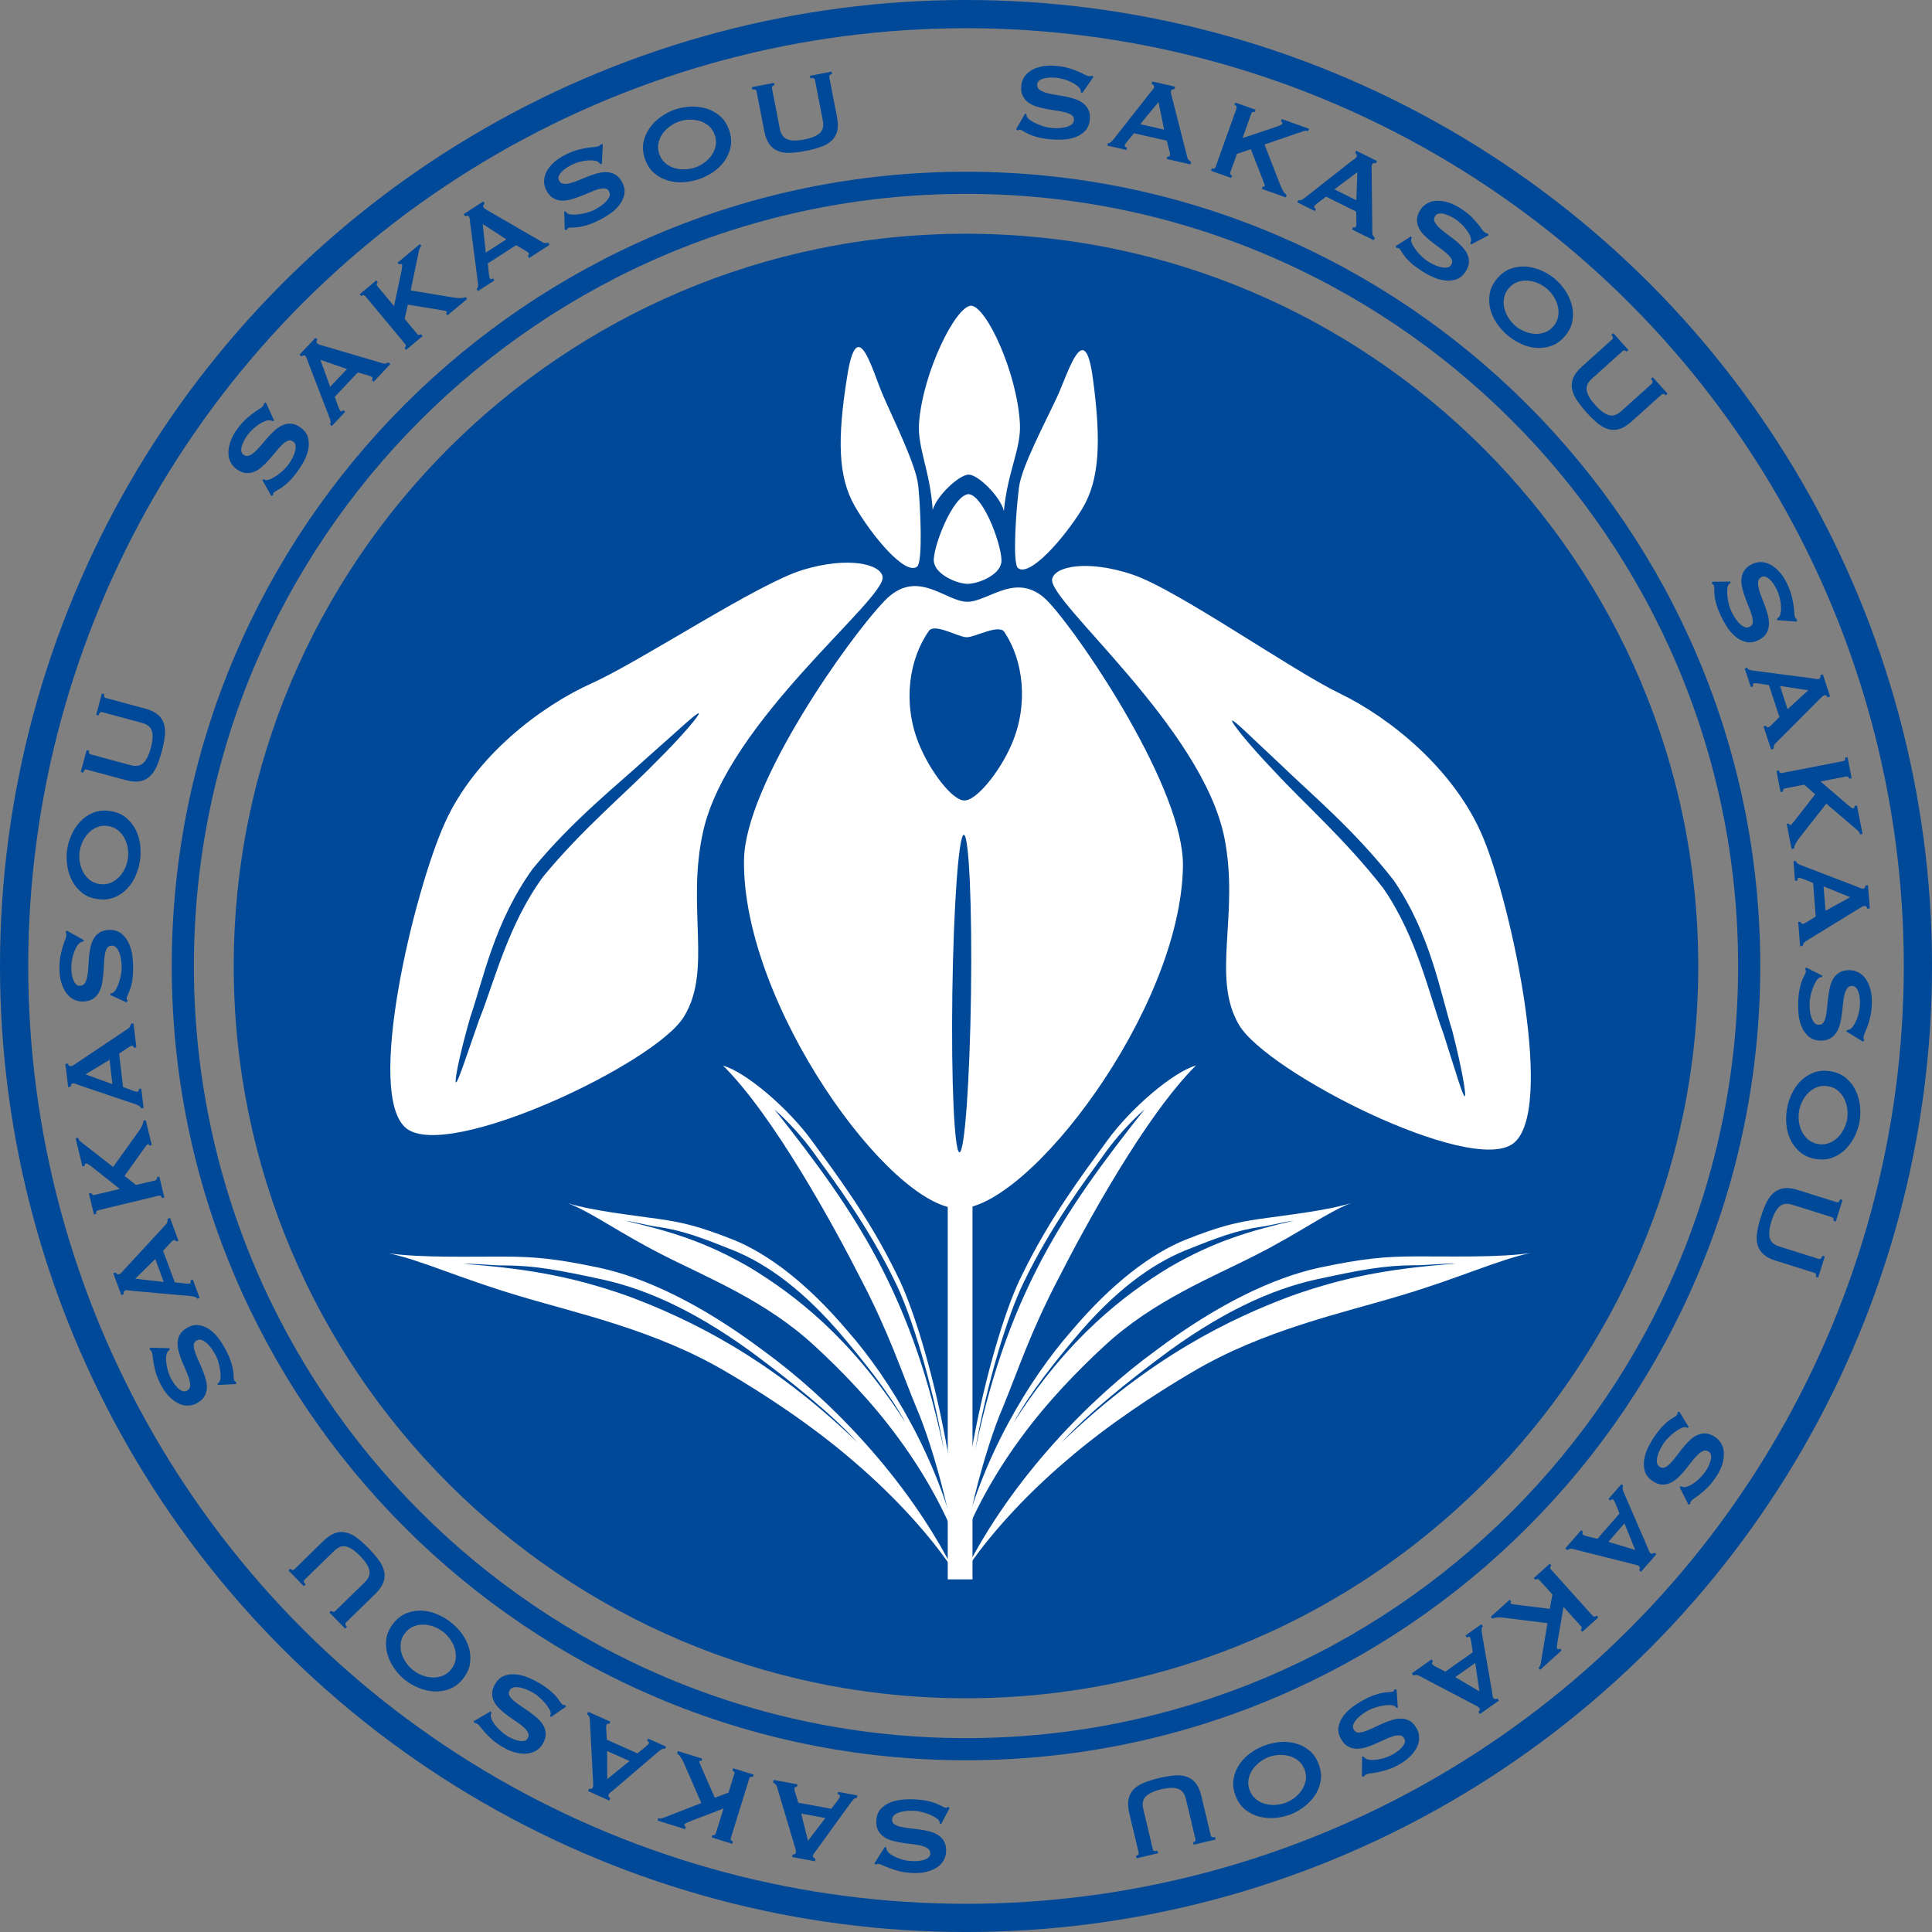 <?xml version="1.0" encoding="UTF-8"?><svg id="_レイヤー_2" xmlns="http://www.w3.org/2000/svg" width="136.955" height="136.955" viewBox="0 0 136.955 136.955"><rect x="0" y="0" width="136.955" height="136.955" fill="#808080" stroke="none"/><defs><style>.cls-1{stroke-width:1.569px;}.cls-1,.cls-2{fill:none;stroke:#004898;stroke-miterlimit:10;}.cls-3{fill:#fff;}.cls-2{stroke-width:2px;}.cls-4{fill:#004898;}</style></defs><g id="_コピー"><path class="cls-1" d="M68.489,123.996c-30.613.006-55.524-24.894-55.53-55.507-.006-30.613,24.894-55.524,55.507-55.53,30.613-.006,55.524,24.894,55.53,55.507.006,30.613-24.894,55.524-55.507,55.53Z"/><path class="cls-4" d="M18.597,34.022l.099-.05c.047.035.097.055.149.063.091.008.203-.017.344-.078.138-.064.283-.147.434-.251.151-.103.296-.22.436-.349.143-.131.259-.256.347-.375.067-.089.147-.208.237-.36.093-.151.167-.309.226-.475.061-.169.092-.328.091-.482.004-.154-.059-.275-.177-.364-.123-.088-.246-.11-.373-.061-.122.049-.252.139-.389.266-.137.131-.282.288-.43.472-.153.185-.305.37-.471.556-.16.188-.334.362-.513.525-.176.164-.366.288-.563.373-.195.085-.403.118-.617.098-.219-.019-.447-.118-.688-.298-.163-.119-.294-.277-.392-.469-.103-.192-.154-.408-.156-.657-.004-.246.049-.515.148-.813.102-.297.275-.606.515-.929.207-.278.406-.502.598-.674.197-.172.371-.316.529-.429.156-.115.296-.207.413-.278.117-.071.202-.141.251-.208.054-.073.077-.136.069-.191l.135-.048.575,1.27-.091.054c-.079-.045-.157-.068-.225-.073-.094-.002-.206.021-.338.073-.13.052-.27.124-.413.219-.145.096-.288.211-.431.339-.14.13-.269.27-.38.421-.088.117-.163.242-.235.377-.075.136-.131.27-.169.395-.038.127-.048.244-.037.354.011.111.059.198.15.264.126.093.251.118.381.074.133-.045.27-.13.41-.257.14-.125.29-.278.443-.461.153-.184.31-.369.473-.555.163-.188.334-.361.515-.523.184-.162.368-.286.566-.369.2-.086.403-.119.617-.102.214.017.439.114.675.289.27.203.436.44.503.711.064.272.069.552.011.84-.061.287-.166.568-.317.842-.152.274-.307.517-.464.729-.22.299-.424.536-.608.712-.184.175-.35.311-.498.408-.151.095-.275.168-.369.218-.099.048-.166.103-.213.161-.026.037-.028.085-.012.147l-.14.062-.631-1.134Z"/><path class="cls-4" d="M23.386,30.081c.046-.069.064-.148.045-.234-.019-.083-.046-.174-.083-.268l-1.514-3.923c-.029-.091-.059-.174-.085-.25-.029-.074-.061-.13-.1-.166-.045-.044-.094-.059-.146-.043-.047.015-.099.037-.14.065l-.129-.12,1.134-1.2.126.122c-.021.043-.039.088-.054.137-.013.048.006.098.056.147.039.035.084.063.139.081.052.019.125.042.217.066l4.283,1.257c.073.026.144.029.201.012.065-.019.13-.043.203-.072l.129.12-1.18,1.248-.129-.122c.018-.018.034-.047.046-.09.013-.041.005-.077-.024-.103-.047-.044-.126-.084-.238-.117l-.779-.228-1.636,1.73.261.732c.053.142.103.233.148.273.047.049.12.028.203-.063l.126.122-.95,1.008-.129-.122ZM24.597,26.161l-1.882-.653.686,1.914,1.196-1.261Z"/><path class="cls-4" d="M29.581,23.682c.037.044.079.067.131.064.044-.002.089-.021.133-.054l.11.136-1.169.973-.116-.135c.111-.092.129-.182.055-.273l-2.835-3.405c-.074-.092-.168-.09-.279.002l-.11-.136,1.169-.974.113.136c-.041.033-.065.073-.077.12-.013.048.001.095.04.139l1.186,1.426.535-2.515c.02-.119.032-.213.042-.285.01-.07.004-.119-.017-.145-.029-.035-.063-.05-.094-.046-.036.004-.07.017-.099.042l-.113-.135,1.574-1.31.113.135c-.091.075-.147.187-.175.336l-.585,2.81,3.096.512c.125.021.264.032.412.031.146.002.271-.023.383-.069l.11.136-1.392,1.153-.11-.134c.065-.055.083-.1.054-.135-.021-.025-.099-.05-.243-.077l-2.511-.41-.225,1.011.894,1.073Z"/><path class="cls-4" d="M33.788,20.487c.062-.056.098-.128.1-.217-.001-.085-.004-.179-.015-.28l-.543-4.17c-.006-.095-.017-.184-.025-.263-.008-.078-.027-.141-.053-.185-.034-.055-.079-.08-.134-.077-.05.003-.102.012-.154.03l-.095-.147,1.386-.895.095.148c-.031.034-.059.075-.083.118-.031.045-.02.095.019.156.024.044.063.082.11.113.047.032.113.071.199.117l3.859,2.235c.065.044.131.064.196.061.063-.003.136-.01.211-.021l.095.147-1.441.933-.098-.149c.023-.013.044-.038.07-.077.021-.038.02-.072-.001-.104-.034-.056-.102-.113-.202-.172l-.704-.404-2.001,1.29.081.773c.017.151.043.25.075.299.04.06.113.057.216-.009l.092.147-1.166.753-.092-.148ZM35.894,16.965l-1.674-1.08.215,2.022,1.459-.942Z"/><path class="cls-4" d="M39.995,14.995l.11.001c.024.053.061.095.103.123.076.052.188.081.342.09.151.009.321 0.0.498-.023.182-.022.362-.059.552-.111.182-.05.343-.107.479-.174.099-.048.223-.119.374-.21s.291-.198.42-.317c.13-.123.23-.251.3-.387.072-.137.076-.272.008-.406-.064-.135-.166-.21-.299-.223s-.289.003-.469.057c-.182.052-.382.125-.598.219-.218.097-.445.191-.676.28-.231.093-.463.169-.695.232-.232.064-.456.087-.672.072-.211-.014-.41-.081-.596-.198-.181-.117-.339-.309-.471-.578-.09-.182-.136-.381-.135-.598.001-.216.054-.436.162-.656.113-.22.281-.437.507-.654.231-.215.524-.413.885-.589.312-.151.59-.26.84-.323.252-.066.476-.113.667-.142.193-.027.357-.048.495-.056.136-.009.242-.032.32-.07.081-.04.13-.086.148-.137l.138.017-.069,1.393-.104.007c-.053-.075-.108-.131-.171-.168-.079-.048-.194-.078-.332-.092-.141-.016-.295-.012-.469.005-.172.019-.349.056-.534.104-.187.052-.364.12-.533.202-.127.062-.257.139-.384.226-.127.087-.236.179-.329.273-.088.096-.158.194-.196.297-.041.101-.038.204.01.302.071.14.174.222.309.242.136.021.3.007.48-.039.185-.047.388-.116.606-.208.221-.093.445-.186.676-.277.229-.09.463-.165.697-.227.232-.059.458-.081.672-.066.211.014.413.078.596.193.181.115.338.301.466.565.151.304.189.592.121.865-.063.27-.192.52-.378.747-.184.229-.406.429-.666.603-.26.175-.509.319-.748.435-.333.164-.624.281-.866.353-.245.072-.456.117-.63.135-.177.017-.318.023-.427.024-.11-.002-.195.013-.26.045-.042.02-.067.062-.083.126l-.154-.011-.035-1.297Z"/><path class="cls-4" d="M47.864,7.756c.338-.113.7-.178,1.086-.195.386-.017.759.027,1.12.132.355.107.68.285.969.533.289.25.507.586.654,1.011.141.425.173.825.094,1.2-.081.373-.23.711-.452,1.012-.222.3-.492.556-.813.768-.322.212-.649.372-.985.488-.341.113-.705.185-1.086.211-.383.026-.754-.013-1.109-.12-.361-.104-.685-.282-.976-.532-.289-.25-.505-.587-.651-1.011-.141-.425-.175-.825-.092-1.2.078-.373.23-.711.452-1.012.217-.3.489-.563.808-.781.314-.221.641-.389.982-.504ZM48.152,8.607c-.234.081-.46.196-.665.349-.21.154-.386.33-.528.533-.139.203-.232.425-.285.668-.048.243-.03.493.057.753.09.259.225.47.414.633.184.164.393.283.628.361.235.074.481.109.741.104.261-.006.506-.047.742-.126.234-.079.455-.194.665-.349.21-.153.384-.33.526-.532.142-.203.237-.427.285-.667.048-.245.028-.494-.06-.756-.088-.258-.225-.469-.409-.633-.186-.163-.396-.283-.631-.358-.235-.075-.483-.11-.741-.106-.258.006-.506.047-.74.125Z"/><path class="cls-4" d="M54.901,6.042c-.143.027-.2.1-.178.214l.557,2.874c.081.402.265.655.55.754.29.101.681.103,1.181.005.497-.097.861-.246,1.092-.446.225-.201.304-.503.223-.904l-.555-2.875c-.024-.115-.131-.154-.324-.116l-.035-.172,1.534-.3.035.173c-.154.031-.218.103-.197.218l.549,2.827c.073.376.083.698.022.965-.061.269-.187.497-.376.685-.192.19-.438.342-.753.455-.31.114-.679.212-1.101.295-.422.081-.797.128-1.131.14s-.623-.033-.867-.14c-.246-.104-.448-.269-.603-.493-.158-.226-.272-.526-.345-.902l-.549-2.828c-.024-.115-.124-.154-.301-.12l-.035-.171,1.57-.307.035.172Z"/><path class="cls-4" d="M72.673,8.045l.092.059c-.007.057.001.111.022.159.04.083.121.167.244.255.126.088.27.17.437.247.165.074.343.14.526.196.183.055.35.09.499.105.11.012.253.018.428.02.177.001.352-.014.524-.051.177-.034.331-.088.463-.169.13-.077.205-.189.219-.339.015-.149-.028-.264-.135-.347-.105-.083-.249-.15-.429-.202-.183-.052-.389-.094-.627-.129-.235-.034-.475-.072-.718-.116-.245-.047-.483-.102-.713-.172-.233-.069-.434-.168-.61-.294-.173-.125-.304-.286-.4-.482-.095-.196-.128-.442-.094-.741.019-.201.083-.393.197-.576.116-.186.279-.342.49-.47.208-.131.465-.226.77-.29.312-.062.664-.074,1.066-.034.344.035.64.095.885.171.246.079.463.156.638.233.18.076.33.148.447.212.126.066.225.101.308.11.094.01.159-.002.203-.038l.108.089-.795,1.145-.094-.049c-.003-.091-.022-.169-.054-.232-.042-.083-.121-.166-.234-.254-.11-.088-.246-.168-.403-.244-.152-.075-.324-.137-.507-.195-.186-.055-.371-.09-.559-.11-.144-.015-.29-.019-.446-.013-.151.008-.294.027-.419.06-.13.032-.237.081-.328.147-.088.067-.137.154-.149.266-.017.155.028.278.136.365.102.089.246.164.427.221.18.057.389.106.624.143.232.037.475.078.718.123.243.044.481.104.713.178.23.071.434.172.607.297.176.125.307.285.4.478.098.192.131.435.099.726-.034.337-.152.603-.349.798-.202.196-.441.342-.719.437-.278.097-.573.15-.883.16-.313.01-.605.003-.869-.025-.371-.038-.676-.092-.919-.159-.246-.067-.449-.139-.609-.22-.157-.078-.283-.145-.374-.205-.092-.058-.175-.091-.243-.1-.047-.002-.091.019-.133.066l-.128-.092.652-1.121Z"/><path class="cls-4" d="M78.534,10.149c.083.006.156-.021.221-.08.062-.058.129-.129.192-.207l2.598-3.305c.067-.072.122-.139.171-.201.052-.06.083-.119.095-.169.013-.063-.001-.113-.035-.15-.039-.035-.084-.063-.134-.089l.041-.17,1.609.363-.038.171c-.05.004-.096.011-.146.023-.052.011-.08.053-.098.123-.013.05-.012.103-.001.159.011.055.03.13.054.221l1.105,4.324c.016.078.048.138.095.182.047.044.102.089.163.136l-.035.174-1.677-.381.035-.171c.026.005.063.003.104-.007.042-.009.068-.033.078-.074.015-.063.004-.15-.02-.263l-.204-.786-2.322-.525-.496.598c-.096.118-.145.206-.16.263-.015.071.035.118.157.145l-.038.174-1.356-.306.043-.172ZM82.522,9.188l-.4-1.952-1.295,1.568,1.695.383Z"/><path class="cls-4" d="M87.214,12.22c-.018.054-.015.103.011.143.026.04.066.07.115.087l-.059.166-1.435-.51.059-.165c.136.046.222.017.263-.096l1.489-4.172c.036-.112-.014-.19-.145-.239l.059-.165,1.433.51-.059.163c-.047-.015-.094-.018-.143-.003-.047.015-.078.051-.101.105l-.619,1.746,2.438-.82c.109-.044.198-.078.265-.106.065-.029.104-.059.114-.089.015-.043.012-.08-.009-.107-.021-.029-.05-.051-.086-.063l.056-.165,1.934.688-.059.165c-.115-.038-.24-.032-.378.021l-2.719.929,1.139,2.923c.045.118.106.243.18.37.077.129.161.224.252.293l-.056.166-1.704-.606.061-.166c.078.028.125.021.141-.022.01-.03-.006-.113-.056-.249l-.924-2.372-.986.324-.471,1.315Z"/><path class="cls-4" d="M92.044,14.185c.081.026.162.018.237-.025.075-.042.156-.095.234-.155l3.309-2.598c.078-.054.145-.107.21-.155.065-.049.109-.096.135-.143.026-.058.025-.11-.006-.151-.029-.045-.061-.084-.103-.119l.077-.157,1.478.733-.077.157c-.047-.009-.094-.012-.146-.012-.052 0-.091.032-.124.097-.026.046-.038.097-.038.154-.005.056-.004.133.002.229l.049,4.461c-.002.078.014.145.051.198.032.055.074.112.126.173l-.08.158-1.539-.764.077-.158c.024.012.057.018.104.018.042.001.073-.017.088-.053.033-.059.043-.146.042-.262l-.011-.812-2.133-1.058-.623.465c-.119.093-.192.166-.218.219-.033.063.006.123.116.179l-.075.156-1.24-.615.075-.158ZM96.148,14.195l.072-1.99-1.629,1.216,1.557.774Z"/><path class="cls-4" d="M100.026,16.756l.055.095c-.034.048-.051.098-.051.152-.007.09.027.202.096.338.071.136.164.275.274.419.113.143.239.281.376.415.139.135.27.242.396.323.092.061.215.133.372.216.157.081.319.148.492.196.167.05.329.069.483.062.154-.009.273-.075.353-.201.08-.126.095-.248.039-.371-.058-.122-.153-.249-.289-.376-.142-.131-.302-.263-.498-.403-.191-.137-.388-.282-.582-.434-.197-.151-.38-.312-.554-.48-.176-.168-.31-.347-.405-.54-.095-.191-.141-.397-.137-.613.006-.218.093-.452.256-.702.111-.169.261-.31.443-.42.187-.112.403-.178.651-.196.245-.017.516.016.82.101.303.085.62.238.958.46.288.188.527.373.711.556.184.185.339.351.46.501.121.149.224.283.3.396s.153.192.223.24c.076.049.139.068.196.056l.056.13-1.234.653-.061-.087c.041-.084.061-.159.058-.23-.001-.095-.03-.206-.088-.334-.061-.129-.145-.261-.248-.399-.105-.14-.224-.275-.363-.408-.137-.133-.286-.252-.443-.355-.123-.077-.251-.151-.393-.215-.139-.064-.275-.112-.403-.142-.125-.029-.248-.036-.355-.017-.109.019-.195.073-.254.166-.085.13-.102.259-.049.388.053.127.143.26.279.393.134.135.297.272.485.413.194.141.388.288.585.439.197.152.378.313.551.485.171.172.308.351.403.543.098.191.144.395.137.609-.004.214-.086.444-.246.689-.186.283-.414.466-.682.548-.265.08-.547.1-.834.058-.292-.045-.58-.132-.862-.266-.28-.134-.534-.274-.757-.42-.309-.204-.558-.391-.745-.565-.186-.172-.333-.329-.439-.472-.103-.143-.182-.262-.237-.357-.055-.093-.113-.16-.173-.2-.039-.024-.086-.027-.151-.004l-.066-.142,1.093-.692Z"/><path class="cls-4" d="M110.24,19.784c.273.231.517.51.728.832.211.322.364.664.458,1.028.094.361.107.728.039,1.107-.063.376-.24.734-.532,1.077-.29.342-.617.574-.983.697-.359.122-.729.167-1.097.133-.373-.037-.734-.137-1.076-.305-.345-.164-.657-.364-.925-.599-.275-.23-.52-.505-.738-.82-.219-.314-.375-.653-.469-1.015-.091-.363-.104-.732-.042-1.108.063-.379.243-.737.535-1.077.292-.342.619-.574.981-.697.362-.124.729-.168,1.102-.133.371.037.731.133,1.084.292.351.159.662.355.935.588ZM109.656,20.466c-.189-.16-.398-.291-.639-.392-.238-.103-.481-.161-.724-.179-.248-.018-.49.014-.722.099-.234.081-.439.227-.615.435-.181.209-.289.436-.337.678-.045.245-.041.487.016.726.056.24.155.47.289.69.14.219.303.41.489.57.189.16.401.292.642.392.238.103.481.161.726.179.248.018.485-.014.719-.096.231-.084.439-.229.618-.437.176-.209.289-.434.332-.678.048-.243.041-.485-.016-.726-.056-.24-.152-.47-.289-.69-.137-.219-.3-.41-.489-.57Z"/><path class="cls-4" d="M115.298,24.929c-.097-.108-.186-.121-.274-.044l-2.179,1.958c-.306.273-.426.558-.364.858.059.299.263.636.602,1.013.336.378.654.616.944.708.288.094.587.004.893-.27l2.179-1.958c.088-.078.064-.188-.065-.336l.13-.116,1.043,1.164-.132.116c-.103-.115-.197-.134-.285-.057l-2.14,1.925c-.29.256-.56.426-.82.512-.263.085-.521.095-.779.032-.259-.065-.518-.202-.777-.412-.257-.209-.53-.476-.819-.795-.284-.319-.518-.62-.7-.897-.179-.28-.291-.552-.326-.815-.036-.266.002-.524.115-.773.113-.25.312-.504.597-.759l2.143-1.924c.086-.079.067-.186-.052-.322l.132-.117,1.067,1.191-.13.118Z"/><path class="cls-4" d="M122.669,41.224l-.004.11c-.055.024-.096.058-.127.1-.052.076-.085.188-.097.341-.009.153-.006.319.011.501.02.181.052.366.1.551.048.186.104.347.165.484.048.099.114.226.203.379.087.153.192.293.311.427.116.13.244.232.38.306.136.075.269.082.407.017.135-.062.21-.161.227-.295.015-.132.001-.289-.048-.472-.051-.182-.12-.382-.21-.602-.09-.221-.18-.445-.263-.679-.088-.233-.16-.466-.219-.701-.062-.234-.079-.458-.057-.671.017-.214.086-.411.21-.592.119-.181.313-.336.586-.46.182-.085.385-.127.602-.123.214.004.433.063.648.178.22.112.437.285.645.518.213.232.403.53.572.897.148.313.247.595.306.848.059.251.102.475.13.668.022.193.039.357.043.494.009.137.028.244.062.322.04.083.087.132.137.152l-.02.14-1.391-.1-.006-.103c.075-.051.135-.107.168-.165.052-.081.082-.19.102-.331.02-.141.019-.297.002-.469-.017-.173-.044-.353-.092-.539-.048-.185-.109-.364-.186-.536-.063-.129-.137-.26-.219-.388-.087-.128-.174-.241-.268-.333-.095-.093-.191-.162-.293-.204s-.204-.04-.305.006c-.14.066-.226.168-.246.303-.023.137-.016.297.029.481.04.185.104.389.195.609.09.222.175.449.263.681.088.231.157.467.214.703.051.236.074.461.052.674-.017.214-.086.41-.204.591-.116.179-.308.331-.576.455-.307.142-.593.176-.862.104-.274-.072-.52-.204-.743-.392-.226-.191-.423-.417-.589-.679-.169-.265-.311-.517-.423-.757-.154-.337-.265-.628-.335-.874-.067-.243-.105-.456-.119-.633-.012-.176-.018-.318-.016-.428.004-.11-.009-.197-.041-.262-.019-.042-.06-.067-.123-.083l.015-.155,1.299-.01Z"/><path class="cls-4" d="M123.849,47.334c.037.077.1.127.184.151.081.024.172.044.277.059l4.168.543c.094.018.178.033.261.044.078.011.141.011.19-.005.065-.021.101-.058.109-.109.01-.05.015-.103.012-.158l.169-.053.509,1.569-.167.053c-.026-.039-.061-.077-.095-.113-.037-.036-.089-.042-.157-.021-.049.016-.094.042-.135.08-.044.038-.101.093-.166.162l-3.151,3.159c-.054.054-.093.11-.106.173-.015.063-.025.133-.035.211l-.167.056-.533-1.635.169-.055c.008.026.026.052.058.084.031.03.063.04.102.029.062-.021.135-.071.215-.153l.575-.576-.738-2.265-.767-.12c-.149-.021-.256-.022-.308-.003-.068.023-.083.092-.043.209l-.169.053-.432-1.316.169-.055ZM126.714,50.273l1.472-1.34-2.01-.312.538,1.652Z"/><path class="cls-4" d="M126.527,55.891c-.055.011-.096.037-.119.082-.021.044-.028.09-.017.144l-.172.032-.287-1.496.169-.031c.027.139.098.199.212.177l4.351-.847c.115-.023.158-.104.131-.245l.172-.034.292,1.493-.177.035c-.006-.052-.032-.092-.066-.126-.034-.034-.084-.042-.141-.032l-1.82.354,1.949,1.677c.092.076.17.134.228.176.058.041.102.059.136.054.042-.009.073-.03.083-.063.015-.031.02-.067.012-.106l.172-.034.392,2.012-.172.034c-.024-.115-.095-.22-.211-.315l-2.183-1.862-1.939,2.465c-.08.101-.155.218-.227.346-.07.13-.11.252-.12.369l-.174.033-.344-1.772.172-.034c.019.083.048.121.092.111.031-.005.093-.063.187-.176l1.566-2.006-.782-.683-1.367.268Z"/><path class="cls-4" d="M127.308,61.036c.019.083.066.147.145.189.073.043.16.084.254.122l3.925,1.505c.089.038.167.074.243.103.073.031.136.043.188.039.065-.004.109-.031.132-.078.023-.047.038-.098.046-.15l.175-.014.131,1.645-.177.014c-.019-.046-.035-.088-.064-.131-.026-.044-.076-.063-.146-.059-.052.003-.102.019-.154.047-.049.028-.114.065-.195.119l-3.804,2.334c-.068.037-.117.086-.145.143-.028.058-.057.123-.085.196l-.172.016-.135-1.714.175-.013c.003.025.016.056.037.095.021.036.053.053.092.05.065-.004.148-.038.247-.097l.691-.426-.183-2.374-.719-.296c-.141-.055-.243-.08-.298-.076-.076.007-.104.071-.093.194l-.177.014-.106-1.383.172-.013ZM129.406,64.563l1.746-.96-1.883-.772.137,1.732Z"/><path class="cls-4" d="M129.193,69.17l-.054.094c-.06-.001-.109.009-.159.032-.078.042-.161.129-.238.259-.083.131-.155.28-.219.45-.067.17-.123.348-.166.537-.046.187-.068.355-.075.504-.004.112-.006.253.008.43.006.177.034.349.079.521.046.172.112.32.196.447.087.13.205.197.351.201.151.004.263-.044.341-.156.075-.11.136-.259.174-.442.038-.183.07-.397.089-.632.022-.237.044-.478.076-.724.03-.247.072-.488.125-.722.058-.236.143-.446.256-.626.116-.181.269-.323.459-.428.19-.107.437-.154.734-.141.201.009.399.064.588.165.191.103.359.256.499.455.142.202.256.455.336.758.08.302.114.656.096,1.058-.013.344-.053.642-.116.893-.061.253-.124.47-.191.653-.069.183-.131.335-.187.46-.056.126-.087.23-.092.314-.005.094.012.156.051.198l-.083.115-1.189-.724.041-.097c.089-.011.169-.032.226-.069.083-.048.163-.132.241-.247.08-.121.152-.257.219-.416.064-.16.118-.335.163-.52.043-.188.07-.376.077-.564.007-.146.001-.292-.016-.446-.014-.155-.041-.293-.084-.419-.04-.125-.095-.23-.169-.313-.068-.086-.163-.131-.272-.135-.157-.008-.276.045-.359.156-.08.11-.144.257-.195.441-.046.184-.078.396-.105.63-.019.237-.049.478-.078.725-.03.245-.072.486-.131.721-.061.235-.146.444-.262.622-.116.183-.264.325-.456.431-.182.106-.424.154-.716.146-.339-.016-.611-.118-.816-.307-.207-.186-.368-.415-.479-.69-.114-.27-.184-.562-.215-.869-.028-.313-.038-.599-.027-.866.016-.372.05-.682.103-.93.05-.249.112-.455.183-.618.069-.162.128-.293.182-.387.051-.096.08-.18.082-.252.002-.044-.021-.087-.071-.13l.083-.134,1.159.588Z"/><path class="cls-4" d="M131.821,79.494c-.06.35-.175.703-.342,1.051-.17.345-.387.652-.651.917-.262.263-.573.468-.929.601-.359.138-.76.167-1.199.092-.444-.075-.81-.239-1.101-.488-.291-.246-.515-.539-.676-.877-.159-.338-.255-.697-.292-1.08-.031-.383-.016-.748.042-1.101.063-.352.172-.703.332-1.053.159-.351.368-.654.632-.922.264-.263.573-.463.932-.601.356-.138.755-.167,1.199-.092.441.075.81.239,1.101.485.289.248.515.541.674.879.164.338.26.697.307,1.083.039.383.034.751-.029,1.106ZM130.936,79.341c.043-.243.046-.493.01-.751-.033-.258-.108-.497-.221-.716-.108-.221-.258-.41-.447-.568-.191-.158-.419-.26-.691-.305-.269-.05-.522-.028-.753.057-.234.085-.439.212-.618.385-.179.168-.323.37-.444.603-.118.228-.2.466-.24.711-.043.24-.046.491-.013.751.038.255.11.495.221.713.111.223.261.41.45.571.191.158.422.258.693.308.269.045.519.022.753-.063.231-.085.437-.212.613-.385.181-.168.326-.37.444-.6.121-.23.2-.468.243-.711Z"/><path class="cls-4" d="M129.964,86.54c.043-.136.006-.222-.103-.257l-2.794-.878c-.392-.122-.702-.081-.925.121-.223.21-.413.553-.566,1.037-.153.486-.197.878-.127,1.174.065.297.298.504.688.626l2.791.88c.115.033.198-.04.257-.223l.17.051-.469,1.49-.167-.054c.046-.149.014-.243-.096-.276l-2.749-.865c-.366-.112-.654-.261-.856-.443-.207-.181-.347-.399-.424-.654-.077-.255-.092-.547-.04-.881.047-.326.133-.695.266-1.108.125-.408.266-.763.415-1.062.147-.296.325-.526.535-.692.21-.168.449-.267.72-.297.274-.033.589.012.958.129l2.747.862c.115.036.198-.035.251-.21l.167.056-.482,1.526-.165-.054Z"/><path class="cls-4" d="M119.716,101.17l-.094.053c-.052-.031-.099-.051-.152-.056-.091-.005-.203.027-.341.096-.135.066-.281.153-.423.264-.145.111-.288.231-.425.368-.132.137-.243.262-.328.388-.065.089-.137.215-.222.367-.085.154-.157.317-.208.486-.051.167-.076.329-.072.486.009.151.072.271.195.353.123.085.246.1.371.05.122-.056.249-.148.379-.284.132-.137.272-.297.414-.488.142-.191.292-.383.444-.577.158-.191.321-.373.494-.546.171-.168.35-.3.545-.392.192-.093.401-.136.615-.122.219.009.452.099.698.266.168.114.302.264.413.456.108.187.167.4.182.648.012.245-.028.519-.114.817-.092.303-.254.617-.481.953-.191.283-.385.519-.569.698-.187.179-.358.331-.511.449-.153.121-.288.218-.402.295-.114.074-.195.147-.244.218-.052.073-.069.139-.061.193l-.13.053-.627-1.247.088-.058c.081.041.157.061.23.064.091.002.203-.027.333-.083.13-.058.265-.137.405-.238.14-.103.277-.221.415-.358.135-.137.254-.281.362-.435.083-.121.155-.246.224-.387.064-.141.115-.272.148-.4.033-.128.04-.245.026-.357-.016-.109-.072-.192-.163-.254-.128-.088-.256-.108-.386-.06-.13.053-.262.143-.394.274-.14.129-.282.289-.424.478-.145.189-.295.383-.452.574-.155.191-.318.375-.492.543-.179.168-.36.3-.555.39-.192.095-.395.136-.612.129-.214-.009-.441-.099-.685-.264-.278-.191-.454-.422-.532-.69-.077-.268-.09-.55-.042-.837.05-.292.142-.575.281-.857.139-.277.283-.529.435-.746.209-.307.403-.553.579-.734.176-.181.337-.328.479-.428.145-.1.267-.179.363-.232.094-.053.164-.111.2-.168.028-.037.031-.089.009-.151l.14-.066.673,1.109Z"/><path class="cls-4" d="M115.067,105.327c-.046.073-.059.152-.037.238.021.086.051.172.091.268l1.67,3.858c.035.088.066.172.098.244.029.073.066.13.103.164.05.044.102.054.146.038.052-.016.099-.042.143-.074l.131.119-1.084,1.238-.134-.114c.021-.042.038-.089.054-.136.01-.05-.011-.099-.064-.146-.039-.036-.086-.062-.139-.077-.055-.015-.131-.036-.225-.056l-4.326-1.086c-.076-.026-.144-.025-.206-.004-.06.021-.127.045-.198.08l-.131-.119,1.128-1.291.134.114c-.018.021-.034.05-.041.094-.013.042-.002.076.027.099.047.044.128.083.241.113l.789.193,1.568-1.795-.292-.718c-.058-.14-.111-.229-.156-.268-.052-.049-.12-.023-.2.072l-.134-.119.911-1.044.134.114ZM114.015,109.298l1.902.576-.764-1.888-1.138,1.312Z"/><path class="cls-4" d="M109.108,111.993c-.039-.044-.081-.062-.128-.059-.052.003-.094.024-.133.061l-.118-.132,1.135-1.02.113.132c-.104.095-.119.189-.04.271l2.964,3.296c.079.083.17.082.276-.015l.121.132-1.132,1.017-.116-.132c.036-.032.062-.073.07-.12.01-.052-.006-.094-.045-.14l-1.24-1.376-.436,2.535c-.015.117-.027.214-.035.284-.005.07.001.117.027.143.026.031.063.046.097.041.034-.005.068-.019.096-.048l.116.132-1.521,1.374-.118-.132c.088-.079.142-.194.164-.343l.473-2.83-3.111-.39c-.128-.017-.266-.024-.415-.018-.146.006-.274.036-.378.086l-.121-.13,1.345-1.209.118.13c-.065.058-.08.1-.051.136.024.023.105.046.246.066l2.529.314.186-1.021-.938-1.037Z"/><path class="cls-4" d="M105.118,115.283c-.062.06-.093.134-.09.217.001.089.009.182.023.284l.717,4.144c.008.094.022.182.033.261.011.081.032.141.061.182.039.052.087.078.136.072.052-.006.102-.016.154-.038l.103.145-1.349.953-.1-.145c.031-.037.057-.079.08-.121.026-.047.018-.099-.025-.156-.032-.044-.071-.078-.118-.109-.05-.031-.118-.067-.202-.108l-3.949-2.074c-.071-.041-.133-.059-.199-.056-.065.006-.135.017-.211.033l-.105-.145,1.406-.99.1.145c-.018.016-.041.042-.062.079-.023.039-.02.073.003.104.037.055.11.109.21.165l.72.376,1.946-1.375-.112-.766c-.025-.151-.054-.25-.088-.297-.042-.06-.112-.051-.214.017l-.105-.143,1.134-.798.103.143ZM103.156,118.887l1.718,1.01-.296-2.011-1.422,1.001Z"/><path class="cls-4" d="M99.088,121.059l-.107.001c-.026-.052-.066-.088-.108-.117-.076-.049-.193-.074-.347-.073-.151-.004-.318.01-.498.04-.18.033-.359.076-.544.132-.185.059-.338.125-.471.194-.099.053-.221.129-.369.227-.148.098-.283.211-.407.337-.122.126-.217.257-.284.396-.064.139-.063.274.011.404.071.135.174.202.304.212.136.009.295-.015.469-.076.182-.059.377-.138.59-.244.216-.103.434-.206.663-.307.226-.101.455-.186.684-.258.232-.072.456-.107.667-.099.214.006.418.062.606.17.186.113.352.297.497.56.095.179.146.374.155.593.009.214-.033.436-.136.663-.1.22-.263.445-.48.671-.22.226-.503.434-.861.627-.301.164-.577.28-.824.355-.247.075-.468.128-.661.166-.187.038-.354.065-.49.076-.138.017-.242.043-.318.086-.081.042-.127.09-.142.142l-.141-.015.011-1.393.109-.011c.05.073.11.127.173.16.081.044.193.072.337.078.141.009.297.001.467-.024.172-.027.349-.068.531-.126.185-.059.356-.133.525-.223.125-.069.252-.148.374-.24.125-.092.228-.189.316-.286.088-.1.15-.202.186-.304.036-.105.025-.206-.026-.302-.074-.14-.176-.215-.317-.23-.136-.015-.295.005-.479.058-.18.053-.377.133-.596.234-.213.101-.434.201-.66.299-.229.103-.455.188-.689.258-.234.069-.456.102-.67.093-.216-.009-.415-.065-.601-.168-.189-.108-.351-.29-.489-.549-.161-.296-.213-.583-.157-.854.055-.277.171-.528.347-.764.176-.236.391-.446.642-.63.252-.184.498-.337.732-.464.325-.177.608-.307.85-.387.239-.083.448-.136.622-.161.175-.025.318-.039.427-.039.107-.006.195-.022.258-.059.042-.021.067-.063.072-.126l.159.001.087,1.295Z"/><path class="cls-4" d="M91.471,128.627c-.338.128-.697.208-1.081.24-.386.031-.759.003-1.119-.089-.363-.091-.695-.256-.997-.494-.296-.238-.531-.567-.687-.986-.162-.421-.206-.817-.141-1.193.063-.376.201-.721.41-1.03s.471-.577.779-.798c.311-.226.636-.401.972-.528.333-.127.69-.213,1.073-.253.38-.044.756-.016,1.114.076.363.091.695.256.994.494.299.238.528.565.69.986.159.416.206.815.141,1.193-.063.376-.201.721-.41,1.03-.209.309-.468.58-.779.814-.306.232-.628.411-.958.539ZM91.15,127.79c.231-.09.447-.214.649-.375.202-.163.373-.347.502-.554.137-.207.221-.434.261-.677.04-.245.012-.496-.086-.75-.101-.255-.246-.462-.435-.618-.194-.158-.409-.268-.646-.334-.238-.066-.486-.09-.744-.078-.261.017-.505.069-.734.156-.231.09-.447.212-.652.375-.205.163-.37.347-.505.551-.134.21-.221.434-.259.68-.037.245-.01.496.089.75.096.255.243.46.432.618.194.155.409.268.646.334.238.066.488.09.746.073.258-.012.503-.066.734-.151Z"/><path class="cls-4" d="M84.575,130.595c.141-.032.195-.106.168-.22l-.677-2.848c-.094-.401-.289-.645-.579-.731-.295-.087-.686-.073-1.181.045-.492.118-.848.282-1.071.493-.223.21-.283.513-.187.914l.674,2.848c.027.115.137.148.327.102l.043.172-1.52.36-.043-.172c.154-.038.216-.111.189-.226l-.669-2.801c-.086-.37-.107-.693-.056-.964.05-.266.166-.502.345-.699.181-.197.425-.358.732-.485.309-.125.671-.237,1.088-.339.419-.099.797-.162,1.125-.188.334-.026.623.009.872.106.251.092.461.247.624.468.168.218.293.512.382.887l.669,2.801c.027.115.126.15.306.107l.04.172-1.559.371-.04-.172Z"/><path class="cls-4" d="M66.711,129.311l-.094-.054c.002-.06-.006-.112-.03-.159-.04-.078-.124-.161-.252-.243-.131-.083-.28-.16-.445-.232-.17-.067-.348-.125-.536-.174-.183-.046-.353-.076-.501-.085-.112-.004-.256-.009-.43-.002-.177.006-.352.029-.524.071-.172.04-.323.101-.452.186-.127.084-.197.2-.209.351-.007.149.044.26.151.341.11.08.257.139.439.182.183.046.394.081.629.105.237.024.478.054.726.089.245.035.483.08.715.141.235.061.442.151.62.267.181.121.32.277.423.469.1.19.141.437.125.734-.014.201-.073.399-.181.588-.103.188-.261.351-.461.488-.208.137-.462.243-.767.318-.305.078-.659.104-1.061.075-.342-.021-.639-.063-.89-.132-.251-.069-.468-.135-.648-.207-.183-.069-.332-.133-.458-.195-.123-.059-.225-.092-.311-.097-.091-.007-.156.006-.2.046l-.11-.085.748-1.173.097.044c.008.091.027.167.064.226.045.083.126.166.242.249.115.08.251.157.411.224.157.069.335.125.52.176.185.046.373.076.561.085.141.009.29.008.443-.006.156-.012.294-.036.422-.073.125-.04.231-.093.317-.164.086-.068.132-.157.142-.272.007-.151-.038-.271-.151-.359-.11-.083-.254-.152-.439-.2-.178-.054-.392-.091-.627-.121-.232-.024-.475-.059-.723-.094-.243-.035-.483-.083-.718-.146s-.442-.153-.617-.272c-.178-.119-.317-.274-.423-.461-.1-.192-.146-.432-.125-.724.021-.337.126-.608.318-.811.192-.205.425-.358.698-.464.276-.109.57-.171.877-.194.315-.026.602-.028.868-.011.37.023.678.063.927.119.248.061.452.125.614.199.162.069.288.134.385.185.092.057.178.087.248.092.047.002.086-.021.13-.069l.131.083-.607,1.146Z"/><path class="cls-4" d="M60.747,127.444c-.086-.005-.159.027-.221.09-.062.058-.122.131-.184.213l-2.467,3.405c-.057.073-.111.147-.16.21-.049.063-.077.12-.085.173-.015.063.001.11.043.146.039.036.084.062.131.083l-.033.178-1.621-.302.033-.172c.044-.006.094-.016.146-.027.047-.016.078-.058.09-.128.01-.05.01-.107-.004-.159-.013-.057-.032-.13-.064-.221l-1.276-4.275c-.019-.075-.053-.135-.1-.177-.05-.044-.105-.088-.17-.129l.033-.178,1.687.314-.03.175c-.026-.005-.06-.002-.099.009-.044.013-.068.04-.075.076-.015.063-.004.151.031.266l.235.775,2.342.432.47-.619c.088-.121.139-.21.149-.267.013-.073-.043-.12-.163-.14l.03-.172,1.363.251-.03.172ZM56.797,128.562l.478,1.932,1.233-1.618-1.71-.314Z"/><path class="cls-4" d="M52.052,125.742c.02-.058.015-.107-.017-.146-.026-.042-.068-.067-.115-.083l.054-.167,1.453.454-.054.165c-.136-.043-.222-.006-.257.103l-1.313,4.234c-.033.112.014.188.153.231l-.051.17-1.458-.454.056-.167c.047.015.094.015.143-.001.042-.016.075-.053.093-.11l.551-1.772-2.403.922c-.109.045-.198.087-.257.119-.068.032-.104.061-.111.095-.015.042-.01.078.011.104.018.026.05.047.089.057l-.051.167-1.957-.607.051-.167c.11.036.237.022.38-.034l2.671-1.041-1.253-2.875c-.05-.114-.116-.239-.198-.361-.082-.125-.168-.22-.265-.282l.054-.167,1.725.536-.054.167c-.081-.026-.128-.015-.143.027-.01.031.014.115.067.245l1.025,2.335.97-.364.413-1.33Z"/><path class="cls-4" d="M47.137,123.972c-.084-.025-.162-.015-.237.033-.07.042-.145.1-.228.163l-3.196,2.732c-.073.055-.145.113-.207.163s-.104.1-.124.147c-.026.06-.025.112.006.154s.068.078.108.114l-.069.16-1.504-.673.069-.16c.047.005.097.007.149.004.047-0.0.088-.037.119-.1.021-.047.031-.099.033-.157-0-.057-.004-.136-.012-.229l-.234-4.455c-.001-.078-.017-.143-.051-.195-.039-.052-.084-.109-.137-.169l.069-.16,1.572.698-.069.162c-.026-.01-.063-.015-.104-.015-.044.006-.075.021-.088.058-.028.06-.038.146-.032.264l.045.811,2.174.971.602-.489c.114-.097.187-.173.207-.226.031-.065-.011-.125-.124-.176l.069-.157,1.269.565-.072.162ZM43.036,124.126l.009,1.992,1.579-1.284-1.588-.709Z"/><path class="cls-4" d="M39.053,121.718l-.058-.093c.028-.047.046-.099.048-.152.002-.089-.038-.203-.114-.333-.077-.135-.171-.27-.29-.41-.121-.14-.25-.269-.394-.399-.142-.129-.275-.23-.404-.31-.099-.057-.225-.121-.385-.195-.16-.077-.324-.139-.494-.179-.172-.043-.337-.055-.488-.044-.156.017-.268.088-.348.216-.075.126-.082.251-.021.37.061.122.163.244.302.368.144.119.315.248.514.377.199.134.398.268.6.413.204.145.396.295.574.455.181.166.323.337.429.524.103.187.159.393.158.609.002.219-.072.454-.227.711-.103.173-.245.32-.427.438s-.395.193-.64.221c-.245.028-.519.004-.824-.067-.303-.074-.633-.212-.976-.421-.296-.175-.54-.351-.731-.527-.192-.176-.349-.337-.481-.482-.129-.145-.231-.275-.316-.384-.079-.109-.158-.187-.234-.228-.076-.049-.144-.067-.196-.051l-.061-.127,1.205-.705.066.088c-.036.084-.054.162-.053.23.008.094.041.203.107.33s.15.257.261.392c.11.132.237.264.381.388.144.129.296.243.456.341.126.072.259.139.4.195.141.062.277.102.408.128.131.025.248.024.355.003.109-.022.192-.08.249-.174.08-.136.095-.267.034-.391-.058-.125-.153-.254-.292-.384-.139-.127-.307-.259-.506-.393-.199-.129-.396-.268-.597-.413-.202-.145-.396-.297-.574-.463-.176-.163-.318-.339-.421-.526-.106-.187-.159-.39-.163-.604-.001-.214.07-.449.219-.7.173-.288.396-.48.656-.573.265-.091.544-.121.836-.089.295.029.582.105.87.229.285.123.542.252.769.391.322.191.579.366.768.532.194.166.346.316.46.456.108.14.195.254.253.348.058.088.118.156.179.192.039.023.089.025.149-.001l.079.135-1.069.738Z"/><path class="cls-4" d="M28.73,119.104c-.281-.222-.535-.487-.757-.803-.226-.314-.393-.649-.502-1.008-.107-.357-.133-.724-.086-1.105.05-.376.214-.742.49-1.099.279-.351.596-.599.952-.737.359-.138.721-.193,1.094-.175.373.021.736.11,1.087.261.353.151.67.34.95.559.281.222.538.486.772.793.229.306.398.639.505.995.107.357.135.727.086,1.105-.047.378-.211.745-.488,1.096-.277.357-.598.601-.952.737-.356.138-.724.198-1.094.18-.373-.023-.741-.104-1.097-.251-.361-.146-.68-.326-.961-.549ZM29.285,118.396c.197.155.411.279.654.368.246.092.489.14.736.149.245.009.482-.035.716-.125.229-.095.429-.248.597-.463.171-.215.268-.445.308-.691.035-.245.017-.485-.047-.725-.064-.239-.17-.463-.318-.676-.145-.218-.316-.399-.512-.552-.191-.153-.411-.276-.652-.368-.246-.092-.489-.143-.736-.146-.245-.009-.485.035-.711.125-.231.093-.434.248-.599.461-.171.218-.271.445-.308.691-.035.245-.02.488.044.725.067.237.173.466.315.678.148.213.321.397.512.549Z"/><path class="cls-4" d="M23.477,114.178c.102.101.194.113.277.032l2.098-2.043c.293-.289.403-.576.325-.873-.072-.297-.286-.626-.643-.989-.355-.363-.674-.587-.967-.669-.295-.081-.589.02-.882.309l-2.098,2.041c-.083.081-.059.196.078.333l-.127.123-1.087-1.119.124-.123c.11.111.204.126.29.048l2.059-2.012c.28-.268.544-.45.799-.545.257-.096.518-.116.777-.06.264.053.528.179.795.378.265.199.551.452.848.758.299.311.547.601.739.871.192.27.311.54.358.801.049.266.022.521-.083.778-.1.251-.291.513-.563.781l-2.064,2.012c-.083.079-.061.188.067.318l-.127.121-1.119-1.145.127-.123Z"/><path class="cls-4" d="M15.433,98.174l-.001-.112c.055-.026.096-.061.122-.108.052-.073.077-.188.081-.342.007-.149-.002-.318-.032-.498-.025-.182-.068-.362-.116-.547-.056-.185-.12-.343-.188-.473-.05-.101-.122-.226-.219-.374-.092-.151-.203-.285-.326-.415-.121-.124-.252-.223-.391-.289-.139-.072-.272-.071-.404-.002s-.21.168-.22.304c-.012.133.01.292.066.469.059.182.136.38.231.593.103.218.201.442.294.668.098.231.178.46.245.695.072.229.1.453.088.667-.012.214-.073.413-.186.601-.113.183-.303.346-.57.484-.177.09-.377.143-.591.145-.216.007-.438-.044-.658-.149-.222-.105-.445-.271-.668-.493-.221-.223-.423-.513-.606-.872-.156-.307-.27-.587-.342-.837-.07-.25-.118-.469-.153-.661-.033-.188-.055-.354-.066-.492-.011-.138-.036-.242-.075-.318-.042-.081-.087-.127-.139-.148l.015-.138,1.393.04.011.107c-.075.055-.132.11-.163.171-.046.084-.077.194-.086.334-.015.141-.006.3.016.469.019.172.06.349.113.536.056.182.122.359.21.525.069.13.143.255.235.382.09.125.184.233.281.321.097.091.199.152.299.191.105.038.209.032.308-.02.135-.069.215-.174.233-.309.017-.136-.002-.297-.05-.479s-.125-.385-.221-.601c-.098-.218-.191-.439-.289-.668-.095-.229-.173-.463-.237-.695-.067-.234-.094-.458-.086-.672.012-.211.073-.415.184-.598.111-.183.295-.344.555-.478.301-.153.588-.2.86-.136.274.061.525.179.759.36.233.181.436.399.615.658.179.254.329.498.451.737.172.33.294.619.371.858.077.245.123.453.148.627.019.175.028.321.029.427.001.11.017.195.054.258.019.044.063.067.123.08l-.004.156-1.298.064Z"/><path class="cls-4" d="M13.985,92.069c-.042-.075-.105-.122-.189-.142-.086-.023-.178-.04-.279-.05l-4.188-.378c-.091-.015-.18-.025-.261-.035-.078-.01-.143-.004-.193.012-.062.027-.096.063-.106.115-.005.052-.007.104-.002.156l-.166.061-.569-1.548.164-.061c.026.039.061.075.097.111.039.031.089.036.157.015.049-.021.094-.048.135-.087.041-.039.093-.097.155-.168l3.025-3.281c.054-.055.09-.115.1-.178.01-.065.02-.133.025-.211l.166-.061.593,1.613-.161.058c-.011-.023-.029-.049-.063-.08-.032-.031-.065-.041-.102-.025-.062.021-.132.079-.213.163l-.549.598.827,2.232.77.091c.149.012.253.011.31-.01.065-.027.078-.094.035-.211l.166-.061.478,1.3-.164.061ZM11.008,89.245l-1.422,1.4,2.023.231-.601-1.631Z"/><path class="cls-4" d="M10.998,83.68c.057-.016.094-.042.114-.089.021-.044.025-.091.015-.141l.167-.043.357,1.481-.174.04c-.03-.141-.103-.197-.218-.171l-4.311,1.037c-.112.027-.156.111-.121.249l-.169.04-.355-1.479.172-.04c.011.049.035.091.071.122.039.031.086.041.141.025l1.804-.43-2.014-1.597c-.1-.067-.178-.124-.241-.165-.055-.036-.102-.051-.133-.046-.047.011-.073.032-.086.068-.01.031-.015.068-.004.104l-.172.04-.478-1.992.169-.043c.029.115.106.218.226.311l2.26,1.763,1.828-2.547c.075-.102.15-.223.214-.356.064-.131.1-.256.102-.371l.172-.04.424,1.757-.172.038c-.021-.078-.053-.114-.097-.104-.031.005-.091.068-.179.181l-1.48,2.073.81.646,1.356-.322Z"/><path class="cls-4" d="M10,78.566c-.021-.081-.069-.14-.15-.181-.073-.041-.162-.077-.256-.113l-3.983-1.344c-.086-.036-.173-.067-.246-.095-.078-.028-.138-.038-.193-.033-.063.011-.107.037-.127.084-.021.047-.033.099-.041.152l-.175.022-.194-1.639.175-.019c.016.042.042.088.069.13.029.042.079.057.149.051.052-.006.102-.024.151-.053.049-.029.112-.069.189-.126l3.709-2.485c.068-.04.114-.089.14-.15.026-.058.049-.126.074-.199l.175-.022.2,1.707-.175.019c-.003-.026-.013-.057-.037-.091-.026-.039-.055-.054-.097-.049-.063.006-.146.043-.242.106l-.672.453.28,2.366.727.269c.144.049.248.069.303.063.073-.011.101-.074.087-.199l.175-.017.163,1.373-.177.019ZM7.767,75.129l-1.709,1.029,1.911.696-.202-1.725Z"/><path class="cls-4" d="M7.792,70.52l.051-.099c.057-0.0.112-.013.154-.039.081-.046.158-.134.233-.269.072-.132.141-.285.2-.456.059-.174.104-.354.142-.543.035-.188.052-.356.054-.506.002-.111-.01-.254-.026-.429-.014-.177-.047-.349-.1-.518-.053-.17-.122-.316-.212-.441-.092-.123-.215-.184-.364-.185-.149-0-.258.057-.333.171-.07.114-.123.264-.156.448-.033.185-.055.397-.063.635-.011.236-.023.48-.047.727-.019.248-.051.489-.097.727-.045.238-.122.448-.23.633-.108.186-.256.336-.438.449-.187.115-.432.173-.729.171-.201-.001-.399-.048-.596-.142-.199-.094-.369-.239-.517-.434-.15-.197-.272-.443-.365-.743-.096-.299-.143-.65-.14-1.054 0-.346.027-.644.08-.899.05-.252.109-.473.165-.657.059-.188.112-.342.169-.471.051-.126.077-.231.079-.316-.001-.091-.019-.156-.061-.195l.08-.118,1.22.675-.044.098c-.089.014-.161.039-.221.078-.075.053-.153.138-.23.258-.072.12-.142.263-.2.425-.061.162-.105.337-.142.525-.035.189-.055.378-.053.566-.002.143.01.292.032.446.025.151.057.289.105.414.045.122.106.226.179.308.074.082.168.123.275.122.159.001.273-.055.353-.169s.139-.264.177-.45c.04-.184.068-.396.079-.634.011-.237.031-.48.05-.727.022-.248.054-.491.102-.727.05-.239.132-.449.235-.634.108-.186.253-.334.435-.45.184-.113.421-.17.716-.169.336 0.0.613.091.829.271.215.178.384.402.505.669.124.265.207.555.251.864.039.309.059.597.061.863-.003.373-.024.682-.066.934-.043.249-.096.458-.155.623-.064.166-.12.299-.167.395-.051.098-.077.183-.074.255 0.0.044.027.087.077.126l-.08.137-1.18-.537Z"/><path class="cls-4" d="M4.753,60.272c.047-.356.146-.71.303-1.063.154-.354.355-.669.611-.944.251-.276.555-.489.906-.639.348-.152.747-.197,1.193-.14.444.059.818.207,1.119.442.299.238.536.52.713.852.169.331.284.688.331,1.067.047.382.05.749.002,1.104-.047.355-.141.71-.29,1.065-.141.354-.342.671-.596.944-.248.277-.555.49-.903.64-.354.151-.752.197-1.196.139-.446-.059-.818-.206-1.119-.442-.299-.235-.533-.52-.71-.85-.174-.333-.286-.688-.349-1.069-.055-.382-.06-.749-.016-1.104ZM5.643,60.388c-.03.245-.028.494.021.751.044.255.126.491.245.706.121.217.279.398.476.548.197.151.429.243.701.281.271.035.522.005.753-.09.226-.094.426-.23.597-.408.171-.177.31-.383.423-.618.108-.235.179-.476.211-.721.032-.245.025-.494-.021-.75-.044-.257-.129-.491-.245-.709-.121-.216-.279-.397-.476-.548-.197-.151-.432-.243-.703-.278-.271-.037-.519-.007-.748.087s-.429.232-.602.408c-.168.177-.31.385-.421.62-.108.235-.179.476-.211.721Z"/><path class="cls-4" d="M6.313,53.224c-.041.137-.001.222.111.252l2.827.763c.397.107.707.052.922-.162.215-.215.39-.567.522-1.057.13-.49.156-.881.08-1.178-.078-.293-.319-.493-.716-.6l-2.827-.764c-.112-.031-.193.048-.246.239l-.167-.047.404-1.509.172.047c-.043.15-.009.241.109.272l2.78.75c.368.1.661.237.876.407.212.172.363.385.448.637.088.254.113.546.077.876-.032.331-.107.704-.216,1.118-.114.415-.237.774-.373,1.077-.136.306-.307.545-.506.718-.202.175-.439.283-.71.324-.271.042-.592.013-.963-.086l-2.782-.75c-.112-.031-.19.042-.241.218l-.17-.046.417-1.547.172.047Z"/><circle class="cls-2" cx="68.478" cy="68.478" r="67.478"/><path class="cls-4" d="M68.488,120.386c-28.622.006-51.913-23.275-51.919-51.897-.006-28.622,23.275-51.913,51.897-51.919,28.622-.006,51.913,23.275,51.919,51.897.006,28.622-23.275,51.913-51.897,51.919Z"/><path class="cls-3" d="M62.566,40.883c-.149-.909-2.451-1.453-5.654-.486-3.203.967-11.448,6.456-14.971,8.041-3.523,1.586-8.24,5.099-10.406,9.894-2.167,4.794-5.712,19.372-2.71,21.67,3.003,2.297,17.569-4.583,19.638-7.9,2.068-3.317.169-7.781,1.384-13.181,1.76-7.826,12.978-16.45,12.719-18.038ZM46.411,54.105c-2.024,2.083-5.145,4.679-7.91,8.04-2.513,3.428-3.478,7.534-4.545,10.172-.955,2.737-1.507,4.447-1.636,4.414-.118-.03.211-1.808,1.012-4.612.943-2.743,1.712-6.775,4.443-10.548,2.881-3.496,6.054-5.982,8.189-7.944,2.176-1.916,3.469-3.156,3.573-3.061.086.076-1.051,1.49-3.126,3.539Z"/><path class="cls-3" d="M105.123,59.343c-2.034-4.852-6.652-8.494-10.13-10.176-3.478-1.682-11.569-7.395-14.744-8.449-3.175-1.055-5.492-.573-5.664.331-.304,1.58,10.674,10.509,12.218,18.381,1.067,5.432-.955,9.842,1.022,13.214,1.976,3.373,16.347,10.65,19.413,8.436,3.064-2.214-.08-16.884-2.114-21.736ZM103.834,77.713c-.131.03-.633-1.695-1.515-4.457-.993-2.666-1.846-6.798-4.264-10.293-2.671-3.435-5.721-6.117-7.685-8.254-2.018-2.105-3.116-3.55-3.028-3.624.107-.092,1.365,1.184,3.488,3.158,2.079,2.019,5.183,4.592,7.968,8.165,2.624,3.847,3.283,7.898,4.151,10.666.724,2.825,1.004,4.611.884,4.638Z"/><path class="cls-3" d="M52.008,87.892c-2.392-.947-3.564-1.232-5.327-1.485-1.767-.254-4.74-.578-6.426-1.116,1.687.646,3.616,2.089,6.726,3.667,3.08,1.581,7.308,3.235,10.789,6.471,1.736,1.595,4.029,3.919,5.929,6.536,1.921,2.603,3.457,5.459,4.25,7.755-1.451-6.339-4.864-11.956-7.859-15.365-2.92-3.453-5.711-5.502-8.081-6.462ZM53.199,89.875c-3.178-1.856-5.725-2.603-8.877-3.338.849.115,1.648.348,2.296.431,1.753.252,3.071.743,5.436,1.693,2.341.966,4.942,2.803,7.812,6.229,1.207,1.439,3.167,3.822,4.316,5.948-3.886-6.068-7.899-9.08-10.984-10.963Z"/><path class="cls-3" d="M42.577,89.888c-3.17-.673-4.677-.806-6.899-.811-2.228-.007-5.949.095-8.15-.237,2.229.45,4.959,1.74,9.169,2.996,4.174,1.263,9.771,2.431,14.858,5.453,2.532,1.486,5.932,3.689,8.925,6.273,3.016,2.567,5.624,5.47,7.181,7.872-3.394-6.747-9.006-12.398-13.542-15.685-4.456-3.347-8.395-5.17-11.541-5.86ZM44.54,91.885c-4.364-1.551-7.672-1.979-11.717-2.302,1.068-.004,2.106.128,2.92.12,2.21.007,3.948.344,7.086,1.024,3.111.702,6.764,2.32,11.152,5.645,1.845,1.397,4.852,3.714,6.801,5.875-6.306-6.074-11.986-8.767-16.243-10.363Z"/><rect class="cls-3" x="67.183" y="83.13" width="1.755" height="28.828"/><path class="cls-3" d="M63.579,90.359c-1.998-4.095-4.318-7.143-6.009-9.468-1.688-2.341-4.716-4.903-6.315-5.352,3.566,3.532,7.827,11.308,9.773,15.134,1.993,3.818,2.817,6.404,3.957,9.176,1.207,2.752,3.031,9.504,2.832,12.081.612-6-2.184-17.549-4.239-21.57ZM62.125,89.156c-1.905-3.535-4.117-6.596-7.231-10.521,1.012.907,1.994,1.979,2.727,2.993,1.653,2.288,3.919,5.29,5.871,9.315,1.13,2.327,2.58,7.046,3.417,11.811-1.281-6.018-2.91-10.058-4.783-13.598Z"/><path class="cls-3" d="M75.951,94.351c-2.994,3.41-6.405,9.029-7.853,15.369.792-2.296,2.327-5.152,4.246-7.756,1.899-2.617,4.19-4.943,5.926-6.538,3.48-3.238,7.707-4.894,10.787-6.476,3.11-1.58,5.038-3.024,6.725-3.67-1.686.539-4.659.864-6.426,1.119-1.762.253-2.934.539-5.326,1.487-2.37.961-5.16,3.011-8.079,6.465ZM71.861,100.837c1.148-2.127,3.107-4.51,4.313-5.95,2.869-3.428,5.47-5.265,7.81-6.232,2.365-.951,3.683-1.443,5.436-1.696.648-.083,1.447-.316,2.295-.432-3.151.737-5.698,1.485-8.875,3.342-3.084,1.885-7.095,4.898-10.979,10.968Z"/><path class="cls-3" d="M81.923,95.742c-4.535,3.289-10.144,8.942-13.536,15.691,1.556-2.403,4.164-5.308,7.178-7.875,2.992-2.585,6.391-4.79,8.922-6.277,5.086-3.024,10.682-4.194,14.855-5.459,4.209-1.258,6.938-2.549,9.167-2.999-2.201.333-5.923.233-8.15.24-2.222.007-3.729.14-6.899.814-3.146.692-7.084,2.516-11.539,5.865ZM75.261,102.245c1.949-2.162,4.955-4.481,6.799-5.878,4.387-3.327,8.039-4.947,11.15-5.65,3.138-.681,4.876-1.019,7.086-1.027.814.008,1.851-.125,2.92-.121-4.045.324-7.352.754-11.716,2.307-4.256,1.597-9.935,4.293-16.238,10.369Z"/><path class="cls-3" d="M68.23,111.929c-.2-2.576,1.621-9.33,2.827-12.082,1.139-2.772,1.962-5.358,3.954-9.178,1.945-3.828,6.203-11.605,9.767-15.138-1.598.45-4.626,3.013-6.312,5.355-1.689,2.326-4.008,5.375-6.005,9.471-2.053,4.022-4.844,15.572-4.23,21.572ZM69.136,102.754c.836-4.766,2.284-9.485,3.413-11.813,1.95-4.026,4.215-7.029,5.867-9.317.733-1.015,1.714-2.087,2.726-2.994-3.113,3.926-5.324,6.988-7.227,10.524-1.872,3.541-3.5,7.582-4.778,13.6Z"/><path class="cls-3" d="M65.011,40.167c.422-.331.235-4.31.079-5.759-.156-1.45-1.736-4.631-2.501-6.396-.766-1.765-1.806-5.86-2.525-1.394-.72,4.465-.669,7.185.531,9.264,1.199,2.078,3.574,4.945,4.416,4.285Z"/><path class="cls-3" d="M68.552,42.658c-1.556-.021-3.551-2.439-5.834-.08-2.525,2.61-9.902,13.008-9.977,18.38-.144,10.19,10.32,24.65,15.221,24.717,4.901.067,15.758-14.099,15.895-24.29.072-5.373-7.017-15.968-9.47-18.647-2.217-2.421-4.278-.058-5.834-.08ZM68.832,70.438c-.086,6.215-.451,11.25-.816,11.245-.365-.005-.592-5.047-.507-11.263.086-6.215.451-11.249.816-11.244.365.005.592,5.047.507,11.262ZM71.722,52.739c-.873,2.036-2.561,4.061-3.364,3.999-.804.041-2.436-2.03-3.252-4.09-1.132-2.854-.656-5.962.745-7.927.405-.566,2.069.443,2.665.452.596.008,2.288-.956,2.677-.378,1.347,2.003,1.738,5.122.528,7.944Z"/><path class="cls-3" d="M68.657,35.027c-1.12.073-2.576,3.869-2.457,4.792.119.923,1.646,1.558,2.37,1.568.723.01,2.267-.583,2.411-1.502.144-.919-1.206-4.755-2.323-4.858Z"/><path class="cls-3" d="M72.16,40.266c.824.683,3.275-2.118,4.532-4.163,1.256-2.045,1.381-4.763.785-9.246-.596-4.484-1.749-.419-2.563,1.325-.813,1.744-2.479,4.879-2.674,6.325-.195,1.445-.492,5.417-.079,5.76Z"/><path class="cls-3" d="M68.676,33.645c.678.009,2.26,1.589,2.486,2.579.259-2.782,1.227-4.411,1.138-6.17-.182-3.6-2.375-8.335-3.46-8.383-1.087.018-3.41,4.691-3.69,8.285-.137,1.756.786,3.411.967,6.199.255-.984,1.878-2.519,2.558-2.51Z"/></g></svg>